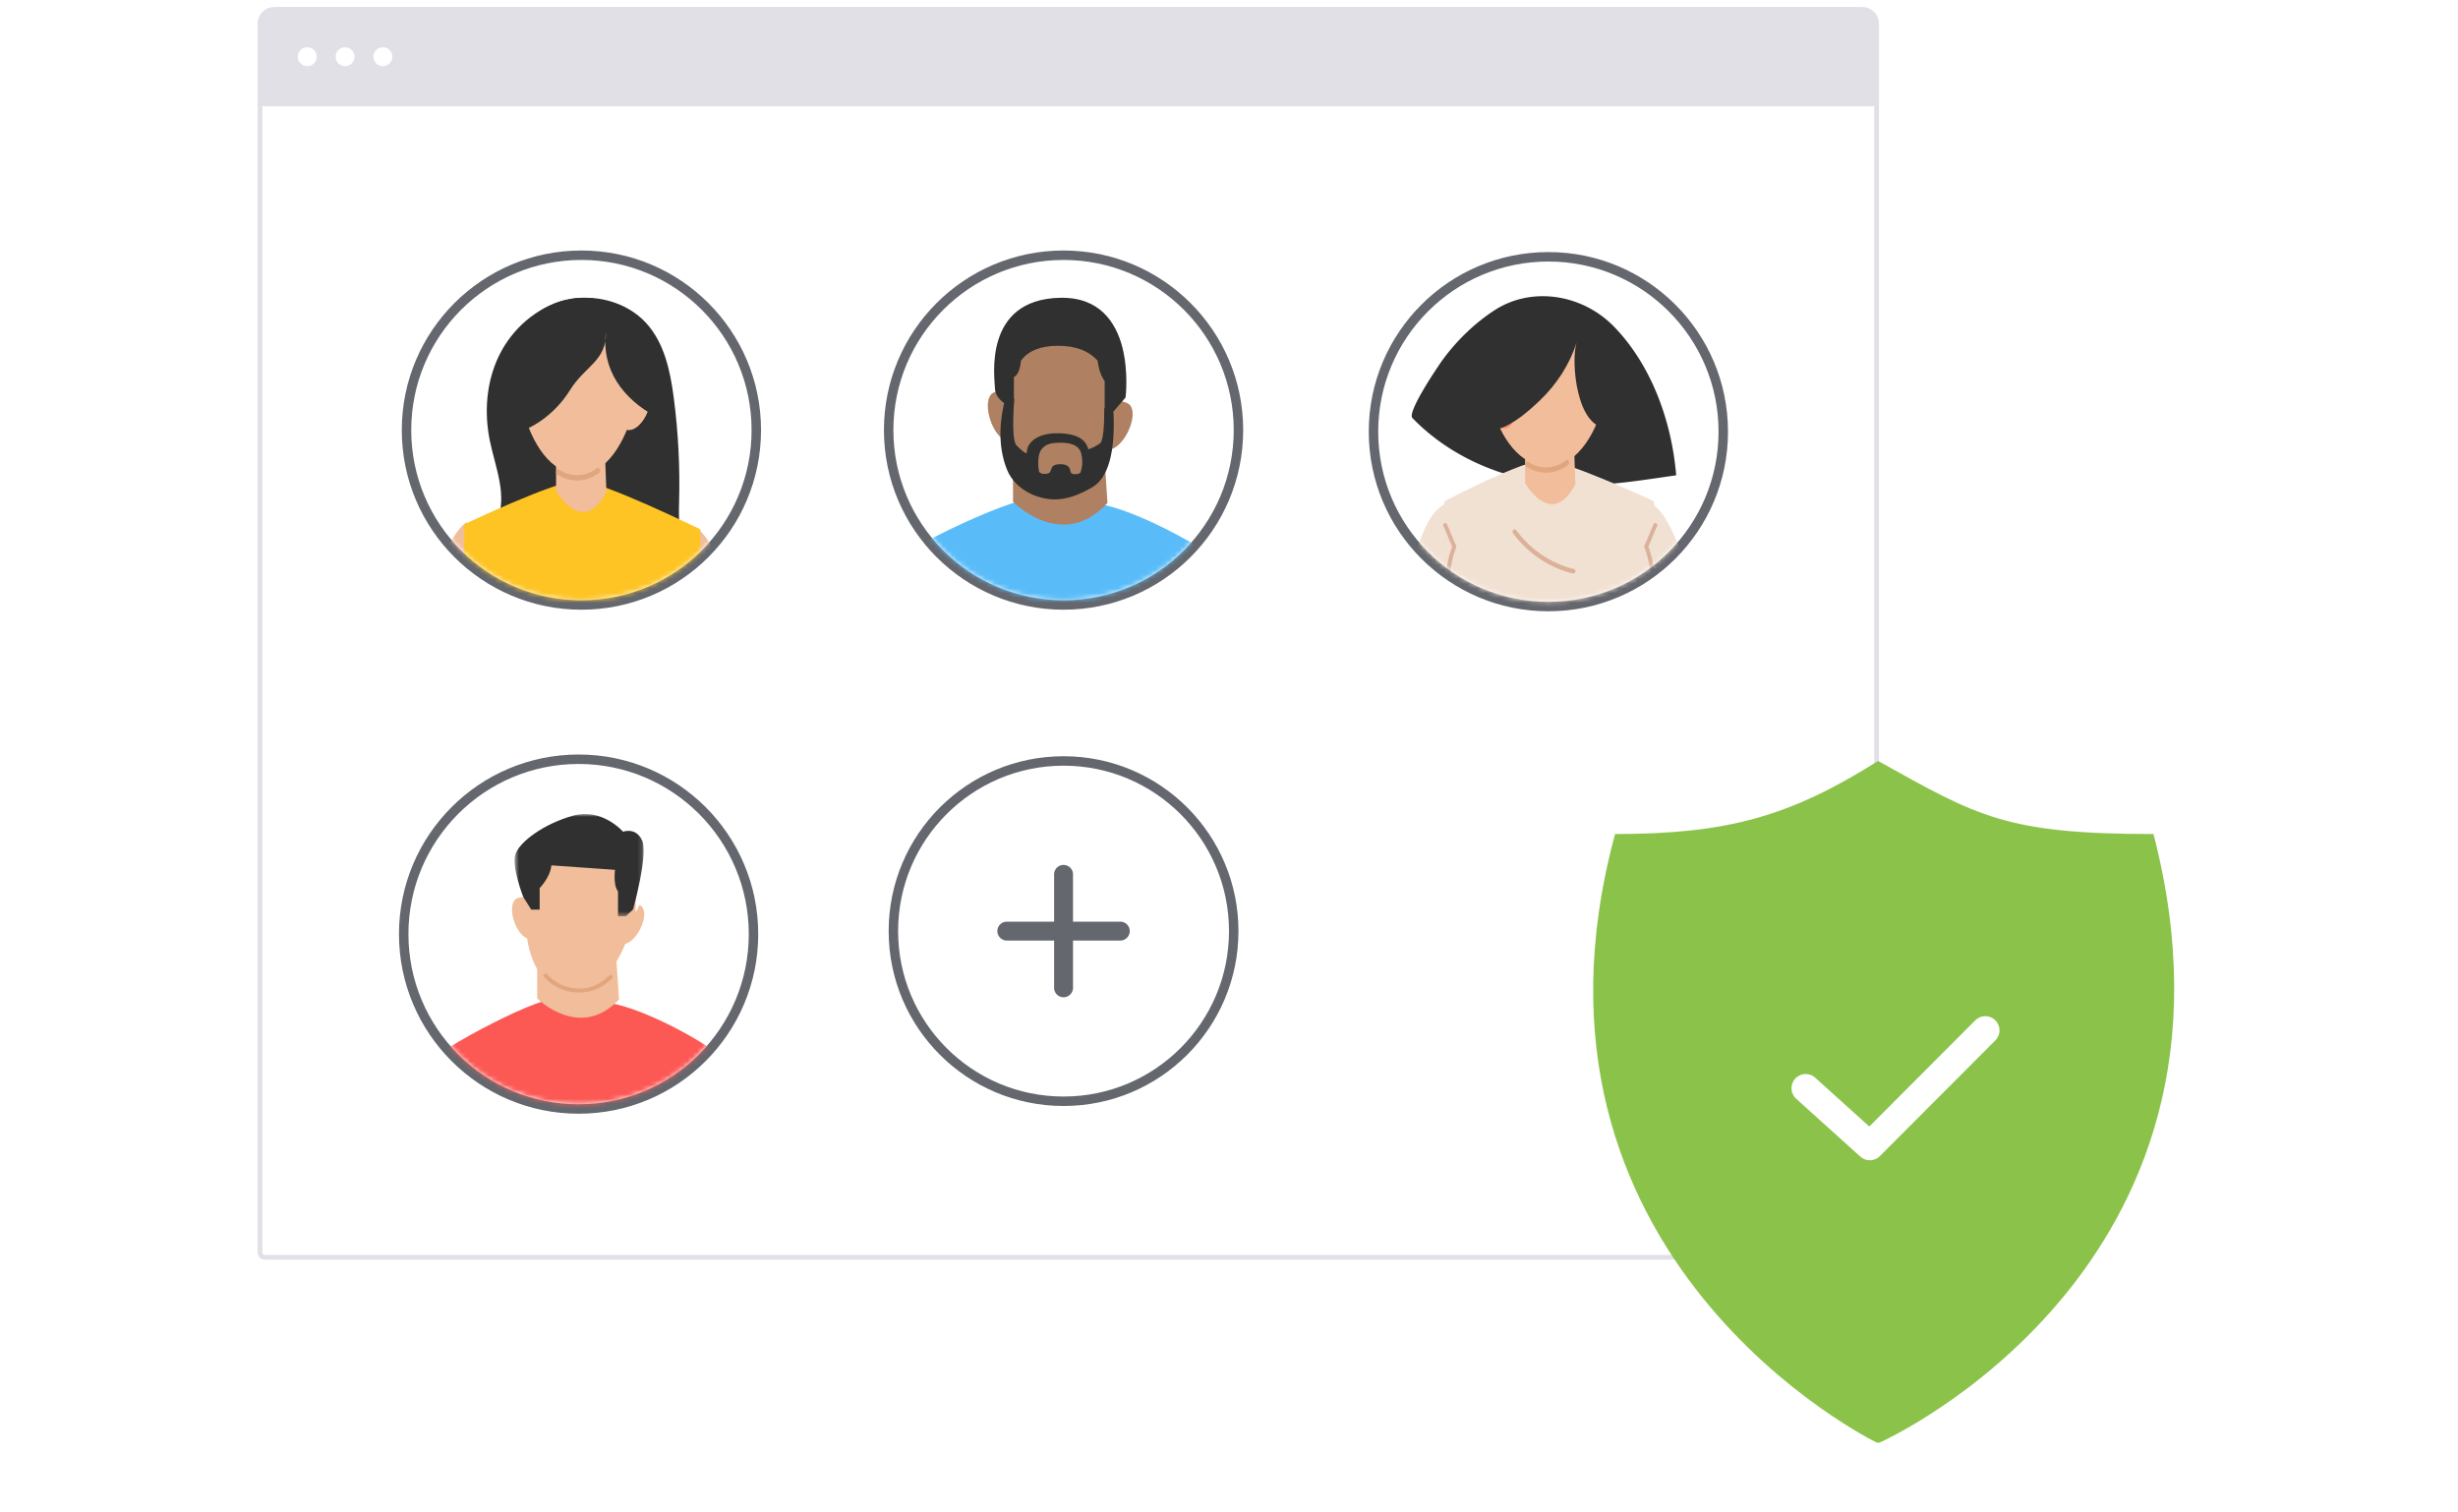<svg height="320" viewBox="0 0 520 320" width="520" xmlns="http://www.w3.org/2000/svg" xmlns:xlink="http://www.w3.org/1999/xlink"><defs><circle id="a" cx="36" cy="36" r="36"/><filter id="l" height="181.2%" width="194.3%" x="-47.2%" y="-40.3%"><feOffset dy="10" in="SourceAlpha" result="shadowOffsetOuter1"/><feGaussianBlur in="shadowOffsetOuter1" result="shadowBlurOuter1" stdDeviation="10"/><feColorMatrix in="shadowBlurOuter1" result="shadowMatrixOuter1" values="0 0 0 0 0 0 0 0 0 0 0 0 0 0 0 0 0 0 0.119 0"/><feMerge><feMergeNode in="shadowMatrixOuter1"/><feMergeNode in="SourceGraphic"/></feMerge></filter><mask id="b" fill="#fff"><circle cx="36" cy="36" fill-rule="evenodd" r="36"/></mask><mask id="c" fill="#fff"><circle cx="36" cy="36" fill-rule="evenodd" r="36"/></mask><mask id="d" fill="#fff"><path d="M.399-.005h39.083v116.371H.399z" fill-rule="evenodd"/></mask><mask id="e" fill="#fff"><path d="M.386.118h27.266v125.34H.386z" fill-rule="evenodd"/></mask><mask id="f" fill="#fff"><circle cx="36.566" cy="36.333" fill-rule="evenodd" r="36"/></mask><mask id="g" fill="#fff"><path d="M.157.225H12.41v8.017H.157z" fill-rule="evenodd"/></mask><mask id="h" fill="#fff"><path d="M.013.225h10.632v8.017H.013z" fill-rule="evenodd"/></mask><mask id="i" fill="#fff"><circle cx="36.406" cy="36.636" fill-rule="evenodd" r="36"/></mask><mask id="j" fill="#fff"><path d="M.547.888H27.86v21.628H.547z" fill-rule="evenodd"/></mask><mask id="k" fill="#fff"><use fill-rule="evenodd" xlink:href="#a"/></mask></defs><g fill="none" fill-rule="evenodd"><g fill-rule="nonzero" transform="translate(55 2)"><path d="M3 0h336a3 3 0 0 1 3 3v260a1 1 0 0 1-1 1H1a1 1 0 0 1-1-1V3a3 3 0 0 1 3-3z" fill="#fff" stroke="#e1e0e7"/><path d="M4 0h334a4 4 0 0 1 4 4v15a1 1 0 0 1-1 1H1a1 1 0 0 1-1-1V4a4 4 0 0 1 4-4z" fill="#e1e0e7" stroke="#e1e0e7"/><circle cx="10" cy="10" fill="#fff" r="2"/><circle cx="18" cy="10" fill="#fff" r="2"/><circle cx="26" cy="10" fill="#fff" r="2"/></g><g transform="translate(87 55)"><circle cx="36" cy="36" r="37" stroke="#64676d" stroke-width="2"/><g mask="url(#b)"><path d="M22.508 89.791c3.87 3.962 6.327 5.161 11.766 4.82 13.718-.858 14.58-1.559 18.484-4.82 3.904-3.261 8.717-25.702 6.714-27.484-2.968-2.64-2.918-7.168-2.807-11.119.206-7.367-.173-14.75-1.132-22.056-.739-5.64-1.974-11.545-5.818-15.764-4.196-4.603-11.122-6.351-17.19-4.834-6.068 1.518-11.166 6.043-13.908 11.62-2.743 5.58-3.236 12.102-1.971 18.179 1.171 5.63 3.766 11.573 1.487 16.858-3.253 7.549.504 30.638 4.375 34.6z" fill="#2f302f"/><path d="M4.754 187.552l-.071 14.519s-5.96 20.247-6.721 24.871c-.617 3.747-1.604 37.242-1.957 49.831-.083 2.952 6.295 1.57 6.295 1.57l.388-1.571 31.461-127.625.703 127.635s6.554 3.091 7.265-.009c2.933-12.82 10.503-46.107 10.885-49.83.477-4.625-1.665-24.872-1.665-24.872l3.276-14.523-14.23-48.881z" fill="#fe8967"/><path d="M60.21 56.546c5.17 3.176 14.463 29.202 15.455 32.17.99 2.968-14.375 33.323-14.375 33.323l-3.842-6.657 6.938-25.49-6.729-17.167zm-48.478-1.07C6.564 58.652-2.73 84.678-3.722 87.646c-.991 2.968 14.375 33.323 14.375 33.323l3.842-6.657-6.938-25.49 6.729-17.167z" fill="#f1bd9a"/><path d="M6.047 160.828L5.917 188H55.31l6.42-28.775c4.667-32.545-10.838-52.182-10.838-52.182l5.256-23.302c4.73-4.503 4.992-11.652 4.992-14.83V56.994S40.118 46.667 35.388 46.667s-24.176 9.268-24.176 9.268v12.71c-1.578 9.27 5.517 15.36 5.517 15.36l4.205 23.038s-19.55 25.783-14.887 53.785" fill="#fec424"/><g fill="#f1bd9a"><path d="M30.637 37.333v11.539s5.555 9.882 10.656.231l-.446-11.77z"/><path d="M32.76 9.539C22.826 10.859 21.237 22.5 23.625 31.7c1.782 6.864 5.838 13.796 12.211 13.63 6.375-.167 10.218-9.004 11.359-14.424C49.028 22.184 48.688 7.421 32.76 9.54"/><path d="M45.75 29.618s.119-3.814 3.478-2.77c3.357 1.043.035 9.844-3.673 9.108-3.706-.734.196-6.338.196-6.338"/></g><path d="M35.072 46.667a7.403 7.403 0 0 1-4.2-1.31c-.227-.156-.303-.498-.17-.763.136-.267.426-.354.657-.197 2.361 1.622 5.59 1.495 7.854-.3.218-.173.516-.109.666.147.147.256.092.602-.128.775a7.509 7.509 0 0 1-4.68 1.648" fill="#e1a67e"/><path d="M33.577 27.55c-3.248 5.213-8.769 9.22-14.929 9.783-2.184-5.291-.484-5.772.132-11.456.615-5.683 3.303-11.284 7.93-14.703 4.627-3.42 11.267-4.308 16.306-1.518 4.219 2.335 6.85 6.844 7.979 11.497 1.129 4.653 1.026 7.228.835 12.01-7.056-3.71-11.63-10.05-10.645-17.901.135 6.124-4.36 7.074-7.608 12.289z" fill="#2f302f"/><path d="M58.766 115.687s-1.57-3.768-2.064-3.686c-.495.084-4.46 4.583-4.706 5.167-.249.582.578 1.75.578 1.75l1.569-.833.66 2.332h1.552s-1.635 1.168-1.552 2c.082.833.909 1.084.909 1.084l2.442-1.5 1.801 3.332 2.65-2.915zm-46.934 0s1.569-3.768 2.064-3.686c.495.084 4.46 4.583 4.706 5.167.248.582-.577 1.75-.577 1.75l-1.57-.833-.66 2.332h-1.553s1.636 1.168 1.553 2c-.082.833-.907 1.084-.907 1.084l-2.445-1.5-1.8 3.332-2.65-2.915z" fill="#f1bd9a"/></g></g><g transform="translate(189 55)"><circle cx="36" cy="36" r="37" stroke="#64676d" stroke-width="2"/><g mask="url(#c)"><path d="M25.008 212l6.923-33.62 4.386.084L39.26 212h27.015c.41-14.883.474-43.071-.05-56.947l-64.064-1.72C1.503 164.426 1.17 195.023 0 212z" fill="#373463"/><path d="M14.738 2.185c-2.524 47.141-4.898 107.14-4.898 107.14l-9.441 7.042h14.737L39.482 2.185 25.8-.005z" fill="#373463" mask="url(#d)" transform="translate(-14.652 210.3)"/><path d="M27.652 11.081L7.505.118.385 11.081l11.947 114.377h15.033l-8.553-6.434s7.585-53.234 8.84-107.943" fill="#373463" mask="url(#e)" transform="translate(38.629 201.21)"/><path d="M32.693 174.667c-.268 0-.513-.158-.587-.399l-4.113-13.592c-.086-.286.106-.581.431-.658.33-.076.655.092.743.38l4.113 13.594c.086.285-.106.58-.43.655a.6.6 0 0 1-.157.02" fill="#48458d"/><path d="M66.043 79.465l-4.34 79.472-60.092-4.794-8.065 5.212c-3.322-19.462-1.726-44.395-.237-62.691.528-6.487 2.946-23.973 4.206-30.376.68-3.457 27.184-16.09 32.217-15.792 5.033.3 7.347-.408 15.129 1.395 8.784 2.035 24.196 10.688 27.45 14.697 3.255 4.008 7.61 53.191 7.225 62.335-.542 12.845-4.968 34.275-4.968 34.275l-12.865-4.261" fill="#59bcf9"/><path d="M62.98 151.633c2.086-20.935 2.37-37.318.853-49.15-1.517-11.832-1.917-21.316-1.2-28.453" stroke="#399cdd" stroke-linecap="round" stroke-linejoin="round"/><path d="M4.46 154.204a.546.546 0 0 1-.501-.589c.723-9.798 1.596-19.17 2.44-28.231.63-6.79 1.284-13.811 1.884-21.086.725-8.77.866-25.463-3.191-32.387a.552.552 0 0 1 .19-.752.537.537 0 0 1 .742.192c4.197 7.162 4.075 24.138 3.34 33.04-.6 7.278-1.253 14.302-1.887 21.096-.84 9.057-1.714 18.422-2.436 28.21a.545.545 0 0 1-.54.509c-.014 0-.027 0-.041-.002z" fill="#399cdd"/><path d="M11.988 129.933c6.417 3.156 13.268 4.734 20.553 4.734 7.284 0 15.974-3.111 26.068-9.334" stroke="#399cdd" stroke-linecap="round" stroke-linejoin="round"/><path d="M25.309 38.667v12.5s10.415 10.705 19.98.25l-.836-12.75z" fill="#af8162"/><path d="M48.438 29.977c1.423-9.404.813-21.088-14.03-20.63-8.854.273-10.364 9.865-10.933 18.675-.484-.262-1.134-.34-2.009-.067-3.059.951-.936 8.952 2.234 10.18 1.171 8.054 4.153 12.048 10.022 12.504 5.43.422 9.67-3.955 12.226-10.558 3.305-.762 6.43-8.444 3.509-9.802a3.34 3.34 0 0 0-1.019-.302z" fill="#af8162"/><path d="M23.569 29.73l1.998-.397c-.387 5.788-.244 9.064.428 9.827.695.79 2.23 2.147 2.23 1.584 0-2.116 2.213-4.079 6.408-4.079 5.048 0 6.197 1.937 6.585 3.335.063.227 2.393-.94 2.67-1.398.486-.8.73-3.202.73-7.202h1.9c.534 9.2-1.01 14.803-4.628 16.807-2.191 1.214-4.417 2.246-7.037 2.435-3.87.28-9.037-1.838-10.807-6.252-1.693-4.222-1.852-9.11-.477-14.66z" fill="#2f302f"/><path d="M31.3 40.112c.963-1.313 2.441-1.445 4.085-1.445 1.644 0 3.942.284 4.385 2.417.443 2.134-.004 3.202-.144 3.772-.141.57-1.637.6-2.012.245-.375-.354.141-1.884-2.315-1.884s-1.62 1.565-2.42 1.884c-.799.32-1.91.183-2.064-.371s-.477-3.305.486-4.618z" fill="#af8162"/><path d="M-7.992 158.55s8.318 16.258 11.199 8.848c2.88-7.412-3.05-14.065-3.05-14.065z" fill="#fe8967"/><path d="M23.428 30.303h2.064v-5.549s1.228-.328 1.5-3.438c1.529-2.104 4.141-3.155 7.838-3.155s6.492 1.051 8.386 3.155c0 0 .245 2.728 1.48 4.291V32h1.92l2.499-2.901S51.862 7.68 35.299 8.004c-16.563.322-13.816 17.293-13.816 19.065 0 1.18.648 2.259 1.945 3.234z" fill="#2f302f"/><path d="M62.393 158.667s-7.964 9.147-4.018 14.8c3.947 5.654 12.223-10.522 12.223-10.522s-7.1-4.19-8.205-4.278" fill="#fe8967"/><path d="M6.366 173.333a.569.569 0 0 1-.357-.123.541.541 0 0 1-.083-.774c1.693-2.035 2.515-4.804 2.2-7.407-.317-2.604-1.777-5.111-3.909-6.706a.541.541 0 0 1-.104-.773.572.572 0 0 1 .793-.101c2.405 1.8 3.986 4.516 4.34 7.45.359 2.935-.533 5.934-2.44 8.229a.567.567 0 0 1-.44.205m47.497 8c-.267 0-.507-.168-.568-.415-.069-.285.127-.569.441-.634 2.983-.613 5.776-2.073 7.864-4.117a.623.623 0 0 1 .82-.025.5.5 0 0 1 .03.752c-2.246 2.196-5.25 3.767-8.46 4.427a.62.62 0 0 1-.127.012" fill="#48458d"/></g></g><g transform="translate(291 55)"><circle cx="36.566" cy="36.333" r="37" stroke="#64676d" stroke-width="2"/><g mask="url(#f)"><path d="M56.945 137.96l-20.399 3.502L10.55 137l-.226 128h5.998l19.97-120.651L38.109 265h5.998s6.706-48.174 7.15-52.563c.446-4.39 2.179-17.933 2.179-17.933z" fill="#fe8967"/><path d="M41.276 8.542c-5.407-1.622-11.352-1.045-16.25 2.192-4.054 2.677-7.65 6.144-10.607 10.094-.911 1.216-7.83 11.366-6.617 12.617 7.323 7.559 17.218 12.082 27.388 13.583 9.392 1.599 19.118-.15 28.415-1.465C62.67 34.181 58.397 22.328 50.5 14.16a21.408 21.408 0 0 0-9.224-5.617" fill="#2f302f"/><g fill="#f1e1d3"><path d="M17.981 77.344l3.29 21.468c-8.638 12.55-13.215 31.5-18.939 94.188h62.605c-2.147-80.868-14.513-94.055-14.513-94.055l4.99-21.85c4.492-4.22 4.741-10.925 4.741-13.904 0-2.98-1.294-12.168-1.294-12.168s-18.67-8.69-23.162-8.69c-4.491 0-21.077 8.69-21.077 8.69l-1.882 11.92c-1.496 8.69 5.241 14.4 5.241 14.4"/><path d="M58.467 51.667c4.687 2.54 8.752 17.337 9.064 22.677.312 5.338-.12 28.587-7.47 29.26-7.347.673-39.08-4.339-39.08-4.339l.701-7.552 30.779-2.845 2.402-25.653z"/><path d="M14.604 51.667c-7.148 3.758-8.467 24.477-8.12 31.56.346 7.085-1.957 18.714 4.035 19.074 5.993.361 33.991-2.418 33.991-2.418l5.775-10.723-26.926-2.547z"/></g><path d="M41.834 66.333a.432.432 0 0 1-.1-.01c-4.95-1.17-9.566-4.282-12.665-8.538a.508.508 0 0 1 .08-.683.44.44 0 0 1 .643.088c2.974 4.08 7.398 7.06 12.142 8.181.248.06.404.318.348.582a.466.466 0 0 1-.448.38m14.196 12a.39.39 0 0 1-.221-.069.483.483 0 0 1-.132-.63c2.844-4.978 3.302-11.426 1.195-16.825a.494.494 0 0 1 .014-.39c.334-.708.646-1.47.958-2.23.318-.777.639-1.553.98-2.276.105-.226.358-.31.561-.195a.479.479 0 0 1 .178.614c-.334.71-.646 1.47-.96 2.23a58.499 58.499 0 0 1-.888 2.085c2.124 5.63 1.62 12.305-1.332 17.472a.408.408 0 0 1-.353.214m-38.13 0a.408.408 0 0 1-.354-.214c-2.95-5.167-3.455-11.841-1.33-17.471a58.496 58.496 0 0 1-.89-2.085c-.313-.76-.625-1.52-.959-2.23-.106-.223-.026-.499.177-.615s.457-.03.562.196c.341.723.66 1.499.98 2.276.312.76.624 1.521.958 2.229a.494.494 0 0 1 .013.39c-2.106 5.4-1.648 11.848 1.196 16.825a.483.483 0 0 1-.132.63.39.39 0 0 1-.221.07" fill="#dbb299"/><path d="M31.637 35.667v11.539s5.554 9.88 10.656.23l-.446-11.77z" fill="#f1bd9a"/><path d="M33.76 10.523c-9.935 1.224-11.525 12.003-9.136 20.521 1.782 6.355 5.836 12.774 12.21 12.62 6.375-.155 10.218-8.337 11.36-13.357 1.834-8.075 1.494-21.745-14.434-19.784" fill="#f1bd9a"/><path d="M26.946 29.17s-.388-3.862-3.485-2.573c-3.098 1.287.681 9.99 4.13 8.99s-.645-6.417-.645-6.417" fill="#fe8967"/><path d="M46.884 12.321c-.761-.318-1.578-.444-2.412-.477-.217-.576-.577-1.035-1.14-1.321-3.355-1.715-11.32-1.451-14.812 0-3.494 1.452-7.55 7.505-8.468 10.995-.975 3.713.002 7.604.977 11.316.28 1.068.654 2.255 1.68 2.782 3.742 1.922 9.986-3.878 12.241-6.07 3.484-3.384 6.134-7.54 7.584-12.054-1.24 3.859-.065 18.34 6.713 18.08.703-.027 1.13-.72 1.423-1.322 1.085-2.238 2.19-4.55 2.278-7.01.086-2.458-3.677-13.92-6.064-14.919" fill="#2f302f"/><path d="M36.07 45a7.344 7.344 0 0 1-4.206-1.33c-.22-.15-.292-.484-.164-.744.129-.258.41-.346.631-.192 2.373 1.656 5.63 1.529 7.912-.307.208-.168.493-.104.638.144.143.25.088.586-.12.755A7.473 7.473 0 0 1 36.07 45" fill="#e1a67e"/><path d="M12.41.225l-1.856 8.018H.157l5.198-4.01L6.444.226z" fill="#f1e1d3" mask="url(#g)" transform="translate(3.421 264.758)"/><path d="M.013.225v8.018h10.632L5.33 4.233 6.117.226z" fill="#f1e1d3" mask="url(#h)" transform="translate(38.297 264.758)"/><path d="M40.96 89.584s2.872 6.435 2.987 6.068c.115-.37 6.835-5.066 6.835-5.066s3.005-2.52 1.793-3.77c-1.213-1.25.806-3.558.287-4.416-.517-.858-.822-2.71-.822-2.71l-1.258 3.568-3.827.491s-.017-3.576-.822-4.058c-.806-.48-1.842 6.39-1.842 6.39z" fill="#f1bd9a"/></g></g><g transform="translate(86 161)"><circle cx="36.406" cy="36.636" r="37" stroke="#64676d" stroke-width="2"/><g mask="url(#i)"><path d="M27.335 186.333l5.815-28.27 3.684.07 2.474 28.2H62c.345-12.515.398-36.219-.043-47.887L8.144 137c-.553 9.328-.833 35.057-1.816 49.333z" fill="#373463"/><path d="M35.177 155.667a.463.463 0 0 1-.44-.363l-3.085-12.356c-.064-.26.08-.529.323-.598.248-.07.492.084.558.345l3.084 12.358c.065.26-.08.528-.323.596a.376.376 0 0 1-.117.018" fill="#48458d"/><path d="M62.566 74.669l-3.719 66.752-51.492-4.027-6.911 4.378C-2.403 125.425-4.43 106.03-1.72 89.115c.862-5.373 3.504-18.19 4.584-23.568.583-2.903 24.275-15.461 28.588-15.21 4.312.253 6.295-.342 12.964 1.172 7.527 1.709 20.733 8.977 23.521 12.345 2.79 3.366 7.141 48.082 6.192 52.357C71.81 126.635 65.949 145 65.949 145l-7.102-3.58" fill="#fc5854"/><path d="M17.448 121a.463.463 0 0 1-.409-.238.447.447 0 0 1 .19-.613c8.789-4.582 16.708-11.144 22.9-18.975a.477.477 0 0 1 .651-.082c.204.152.24.437.084.633-6.271 7.933-14.295 14.58-23.198 19.223a.496.496 0 0 1-.218.052m14.672 6.667a.497.497 0 0 1-.298-.1.46.46 0 0 1-.083-.658c6.223-7.771 10.67-14.315 13.608-22.92a.485.485 0 0 1 .61-.298.467.467 0 0 1 .307.594c-2.982 8.732-7.477 15.351-13.764 23.2a.486.486 0 0 1-.38.182M9.492 133c-.014 0-.025 0-.038-.002-.275-.018-.482-.243-.46-.5.664-8.33 1.465-16.298 2.24-24 .58-5.773 1.18-11.742 1.73-17.926.665-7.457.795-21.647-2.93-27.534a.45.45 0 0 1 .174-.64.515.515 0 0 1 .682.164c3.853 6.089 3.741 20.521 3.066 28.088-.55 6.188-1.15 12.16-1.732 17.935-.772 7.7-1.574 15.662-2.236 23.982a.486.486 0 0 1-.496.433" fill="#e54547"/><path d="M27.64 39.667v10.577s9.027 9.058 17.317.212l-.724-10.79z" fill="#f1bd9a"/><path d="M48.58 31.905c-.324-.147.097-1.663-.165-1.694 1.22-7.888-.012-16.249-12.754-15.865-7.6.23-9.86 7.298-10.349 14.689-.416-.22-.973-.286-1.724-.057-2.626.798-.804 7.51 1.917 8.54 1.006 6.755 4.529 11.082 9.567 11.465 4.661.354 9.01-4.757 11.205-10.296 2.837-.64 5.52-7.083 3.012-8.222" fill="#f1bd9a"/><path d="M36.562 49c-.215 0-.432-.007-.65-.022-2.69-.182-5.053-1.322-6.835-3.296a.39.39 0 0 1 .067-.588.497.497 0 0 1 .651.06c1.618 1.792 3.756 2.827 6.186 2.99 2.537.17 4.837-.738 6.84-2.702a.5.5 0 0 1 .653-.025c.19.156.202.42.028.59C41.5 47.974 39.112 49 36.562 49" fill="#e1a67e"/><path d="M1 141.347s7.394 13.549 9.955 7.374C13.515 142.544 8.243 137 8.243 137z" fill="#fe8967"/><path d="M2.393 18.461l1.678 2.66h1.782v-4.563s2.245-2.246 2.481-4.804l13.459.948s-.43 3.271.636 4.557v5.257h1.658l1.519-1.417S28.87 9.431 27.545 6.51c-1.325-2.92-4.05-1.87-4.05-1.87S19.064-.5 12.868 1.252C6.676 3.004 1.702 6.744.755 9.314c-.947 2.57 1.638 9.147 1.638 9.147" fill="#2f302f" mask="url(#j)" transform="translate(22.313 10.333)"/><path d="M58.885 141s-7.167 7.623-3.616 12.334c3.552 4.711 11-8.769 11-8.769s-6.389-3.49-7.384-3.565" fill="#fe8967"/><path d="M59.465 141a.434.434 0 0 1-.411-.326.47.47 0 0 1 .283-.58c.034-.015 1.019-.405 1.286-2.38.078-.568-.364-1.588-.832-2.668-1.189-2.748-2.988-6.9.626-10.59 2.908-2.97 2.084-6.69 1.357-9.973-.434-1.953-.807-3.64-.265-4.851.748-1.67.844-17.117.915-28.395.057-9.129.104-14.78.33-15.875.053-.25.283-.404.514-.352.232.055.378.303.327.552-.217 1.055-.261 8.16-.31 15.681-.095 15.26-.23 27.07-1 28.79-.41.916-.068 2.454.327 4.236.742 3.351 1.667 7.525-1.603 10.862-3.163 3.227-1.651 6.719-.436 9.524.568 1.313 1.017 2.352.904 3.193-.351 2.588-1.82 3.11-1.883 3.13a.431.431 0 0 1-.13.022" fill="#e54547"/><path d="M13.433 154.333a.4.4 0 0 1-.267-.103.485.485 0 0 1-.063-.645c1.27-1.695 1.887-4.003 1.65-6.172-.237-2.17-1.332-4.26-2.93-5.589a.484.484 0 0 1-.079-.643.4.4 0 0 1 .594-.085c1.804 1.5 2.99 3.764 3.256 6.21.269 2.444-.4 4.944-1.83 6.856a.41.41 0 0 1-.33.171m38.681 5.334c-.228 0-.433-.126-.486-.312-.06-.214.109-.427.378-.475 2.557-.46 4.951-1.555 6.74-3.088a.592.592 0 0 1 .704-.019c.202.15.212.401.024.564-1.924 1.647-4.499 2.825-7.251 3.32a.605.605 0 0 1-.109.01" fill="#48458d"/></g></g><g transform="translate(189 161)"><use fill="#fff" stroke="#64676d" stroke-width="2" xlink:href="#a"/><g fill="#64676d" fill-rule="nonzero" mask="url(#k)"><path d="M48 34H38V24a2 2 0 0 0-4 0v10H24a2 2 0 0 0 0 4h10v10a2 2 0 0 0 4 0V38h10a2 2 0 0 0 0-4z"/></g></g><g filter="url(#l)" transform="translate(337 151)"><path d="M60.317 0C41.694 11.739 28.432 15.459 4.677 15.459c-24.363 89.881 55.212 128.69 55.212 128.69.236.12.635.122.888.003 0 0 81.722-36.403 57.8-128.693-31.323 0-37.143-3.72-58.26-15.459z" fill="#8bc34a"/><path d="M45 69.242l13.571 12.241L83 57" stroke="#fff" stroke-linecap="round" stroke-linejoin="round" stroke-width="6"/></g></g></svg>